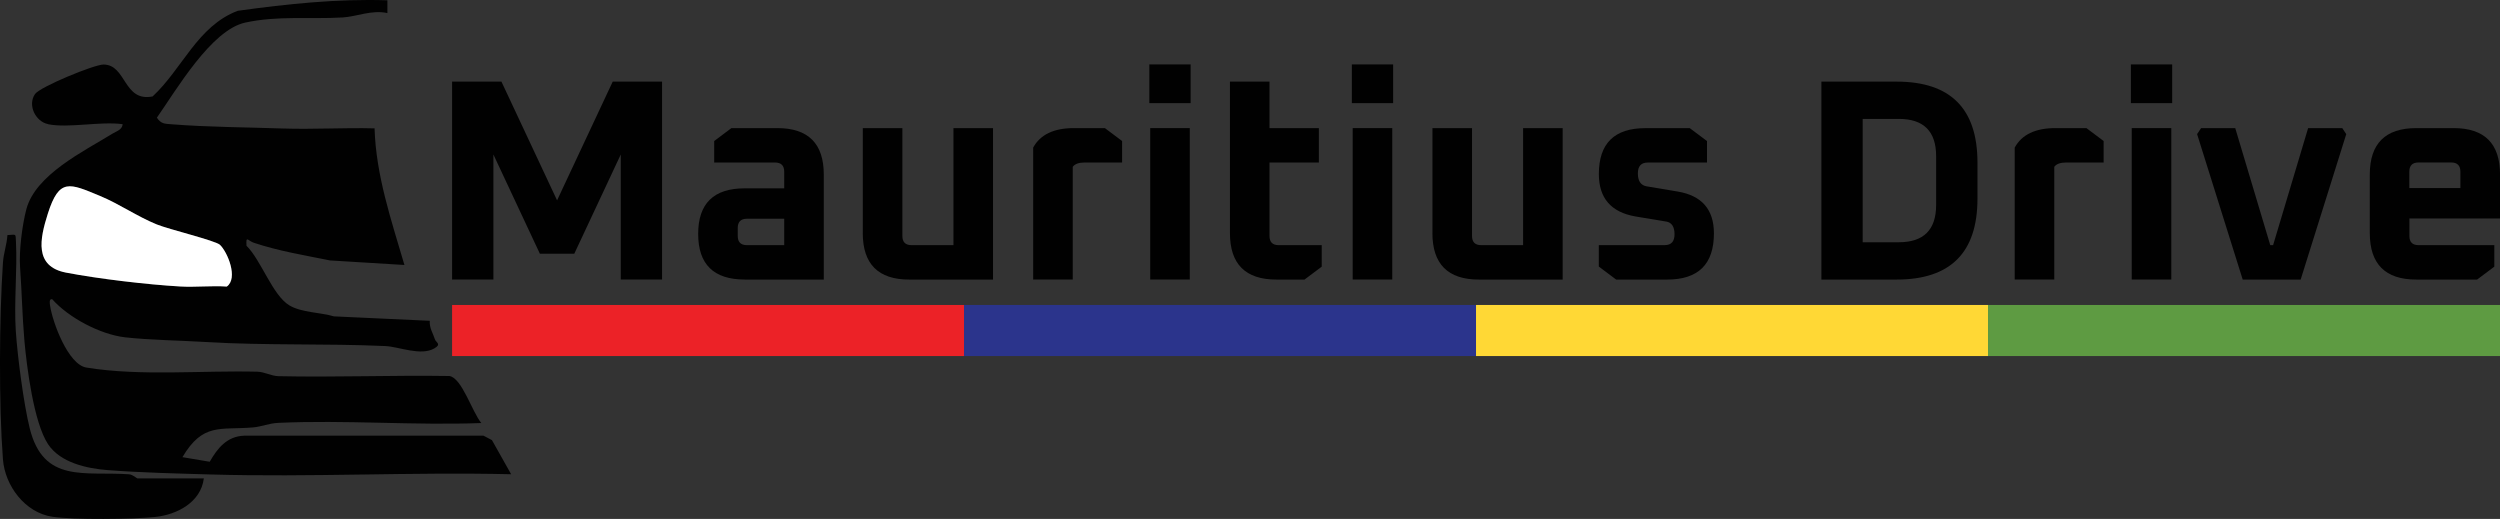 <svg xmlns="http://www.w3.org/2000/svg" id="Layer_1" viewBox="0 0 592.69 123.02"><rect x="0" y="0" width="592.69" height="123.02" fill="#333333" stroke="none"/><defs><style>.cls-1{fill:#010101;}.cls-2{fill:#5e9b42;}.cls-3{fill:#ec2227;}.cls-4{fill:#2b348c;}.cls-5{fill:#fff;}.cls-6{fill:#ffd835;}</style></defs><path class="cls-1" d="M11.37,29.42c-2.96-.61-4.88-4.5-3.07-7.12,1.19-1.72,14.05-7.01,16.24-7,5.46.02,4.69,8.95,11.65,7.56,7.08-6.6,10.61-16.67,20.17-20.3C68.13.93,79.96-.32,91.84.07v3.03c-3.71-.82-7.32.85-10.61,1.04-7.72.45-15.29-.47-23.08,1.21-8.08,1.75-16.34,15.96-20.96,22.55,1.01,1.51,1.89,1.43,3.49,1.56,8.46.68,17.88.71,26.33,1,7.24.25,14.55-.23,21.79-.03.33,11.15,3.98,21.82,7.08,32.39l-17.64-1.08c-6.07-1.23-12.18-2.22-18.07-4.19-1.4-.47-1.91-1.86-1.73.72,3.46,3.39,6.17,11.74,10.17,14.13,2.88,1.72,7.31,1.63,10.55,2.6l22.73,1.05c-.14,1.69.77,2.97,1.21,4.37.25.81,1.65,1.14-.12,2.17-3.22,1.87-8.44-.41-11.63-.55-14.18-.64-28.4-.1-42.56-.96-5.96-.36-13.46-.47-19.13-1.11-5.85-.67-13.36-4.62-17.28-9.03-.78-.15-.6.92-.51,1.52.59,3.95,4.27,13.97,8.61,14.68,12.82,2.09,27.35.65,40.52.98,1.72.04,3.29,1.02,5.01,1.06,13.49.3,27.03-.26,40.53-.04,2.96.43,5.41,8.58,7.57,11.15-15.88.6-32.3-.77-48.13-.04-2.24.1-3.98.91-6,1.08-7.76.66-11.86-1.18-16.73,7.05l6.47,1.09c1.83-3.21,4.11-6.05,8.17-6.18h56.74s2,1.05,2,1.05l4.55,8.09c-23.75-.56-47.65.74-71.4.05-7.79-.23-16.46-.43-24.27-1.03-4.93-.38-11.19-1.75-14.11-6.13-3.39-5.11-5.07-18.33-5.63-24.74-.49-5.65-.6-11.56-1.01-17.2-.28-3.86.49-9.96,1.48-13.75,2.16-8.23,13.6-13.74,20.48-17.98.9-.55,2.27-.9,2.35-2.21-5.21-.73-12.87.99-17.71,0ZM52.12,58.02c-1.07-.99-12.07-3.65-14.94-4.81-4.55-1.84-8.96-4.9-13.48-6.77-7.23-2.99-9.66-4.32-12.37,4.21-1.89,5.97-3.28,12.51,4.31,13.97,7.7,1.48,19.25,2.84,27.07,3.29,3.66.21,7.38-.23,11.05.02,2.77-1.98.16-8.24-1.65-9.92Z"></path><path class="cls-1" d="M48.32,113.43c-.69,5.64-6.38,8.62-11.61,9.14s-19.12.7-24.29-.06c-6.48-.95-11.24-7.35-11.72-13.59-.99-12.95-.88-33.63,0-46.65.16-2.35.92-4.27,1.06-6.54,2.14-.08,1.92-.46,2.02,1.51.35,6.99-.49,14.38-.03,21.29.41,6.05,1.86,17.22,3.3,23.02,3.25,13.08,12.98,10.17,23.52,10.89.97.07,1.81.98,2.05.98h15.69Z"></path><path class="cls-5" d="M52.12,58.02c1.81,1.68,4.42,7.94,1.65,9.92-3.66-.25-7.39.19-11.05-.02-7.83-.45-19.38-1.81-27.07-3.29-7.59-1.46-6.21-8-4.31-13.97,2.71-8.53,5.14-7.2,12.37-4.21,4.52,1.87,8.93,4.93,13.48,6.77,2.87,1.16,13.86,3.82,14.94,4.81Z"></path><path class="cls-1" d="M107.18,66.27V19.35h11.7l13.19,28.15,13.19-28.15h11.7v46.92h-9.79v-29.65l-11.02,23.53h-8.16l-11.02-23.53v29.65h-9.79Z"></path><path class="cls-1" d="M176.54,66.27c-7.34,0-11.02-3.6-11.02-10.81s3.67-10.81,11.02-10.81h9.38v-3.94c0-1.45-.73-2.18-2.18-2.18h-14.42v-5.1l4.08-3.06h10.88c7.34,0,11.02,3.67,11.02,11.02v24.89h-18.77ZM174.9,55.94c0,1.45.72,2.18,2.18,2.18h8.84v-6.26h-8.84c-1.45,0-2.18.73-2.18,2.18v1.9Z"></path><path class="cls-1" d="M204.55,55.26v-24.89h9.38v25.57c0,1.45.72,2.18,2.18,2.18h9.93v-27.74h9.38v35.9h-19.86c-7.34,0-11.02-3.67-11.02-11.02Z"></path><path class="cls-1" d="M244.94,66.27v-31.28c1.68-3.08,4.9-4.62,9.66-4.62h7.34l4.08,3.06v5.1h-8.91c-1.36,0-2.29.34-2.79,1.02v26.72h-9.38Z"></path><path class="cls-1" d="M272.48,24.45v-9.18h9.79v9.18h-9.79ZM272.69,66.27V30.37h9.38v35.9h-9.38Z"></path><path class="cls-1" d="M291.59,55.26V19.35h9.38v11.02h11.7v8.16h-11.7v17.41c0,1.45.72,2.18,2.18,2.18h10.2v5.1l-4.08,3.06h-6.66c-7.34,0-11.02-3.67-11.02-11.02Z"></path><path class="cls-1" d="M320.49,24.45v-9.18h9.79v9.18h-9.79ZM320.69,66.27V30.37h9.38v35.9h-9.38Z"></path><path class="cls-1" d="M339.6,55.26v-24.89h9.38v25.57c0,1.45.72,2.18,2.18,2.18h9.93v-27.74h9.38v35.9h-19.86c-7.34,0-11.02-3.67-11.02-11.02Z"></path><path class="cls-1" d="M379.04,63.21v-5.1h15.64c1.54,0,2.31-.86,2.31-2.58s-.64-2.76-1.9-2.99l-7.34-1.22c-5.8-1-8.7-4.35-8.7-10.06,0-7.25,3.67-10.88,11.02-10.88h10.54l4.08,3.06v5.1h-14.08c-1.54,0-2.31.86-2.31,2.58,0,1.81.7,2.83,2.11,3.06l7.28,1.22c5.76.95,8.64,4.26,8.64,9.93,0,7.3-3.7,10.95-11.08,10.95h-12.1l-4.08-3.06Z"></path><path class="cls-1" d="M431.81,66.27V19.35h17.82c12.78,0,19.18,6.39,19.18,19.18v8.57c0,12.78-6.39,19.18-19.18,19.18h-17.82ZM441.6,57.43h8.57c5.89,0,8.84-2.95,8.84-8.84v-11.56c0-5.89-2.95-8.84-8.84-8.84h-8.57v29.24Z"></path><path class="cls-1" d="M477.64,66.27v-31.28c1.68-3.08,4.9-4.62,9.66-4.62h7.34l4.08,3.06v5.1h-8.91c-1.36,0-2.29.34-2.79,1.02v26.72h-9.38Z"></path><path class="cls-1" d="M505.18,24.45v-9.18h9.79v9.18h-9.79ZM505.38,66.27V30.37h9.38v35.9h-9.38Z"></path><path class="cls-1" d="M520.88,31.8l.95-1.43h8.09l8.3,27.74h.68l8.3-27.74h8.09l.95,1.43-10.81,34.48h-13.74l-10.81-34.48Z"></path><path class="cls-1" d="M561.82,55.26v-13.87c0-7.34,3.67-11.02,11.02-11.02h8.84c7.34,0,11.02,3.67,11.02,11.02v10.4h-21.49v4.15c0,1.45.72,2.18,2.18,2.18h17.95v5.1l-4.08,3.06h-14.42c-7.34,0-11.02-3.67-11.02-11.02ZM571.2,44.58h12.1v-3.88c0-1.45-.73-2.18-2.18-2.18h-7.75c-1.45,0-2.18.73-2.18,2.18v3.88Z"></path><rect class="cls-3" x="107.18" y="72.3" width="121.38" height="12.11"></rect><rect class="cls-4" x="228.55" y="72.3" width="121.38" height="12.11"></rect><rect class="cls-6" x="349.93" y="72.3" width="121.38" height="12.11"></rect><rect class="cls-2" x="471.31" y="72.3" width="121.38" height="12.11"></rect></svg>